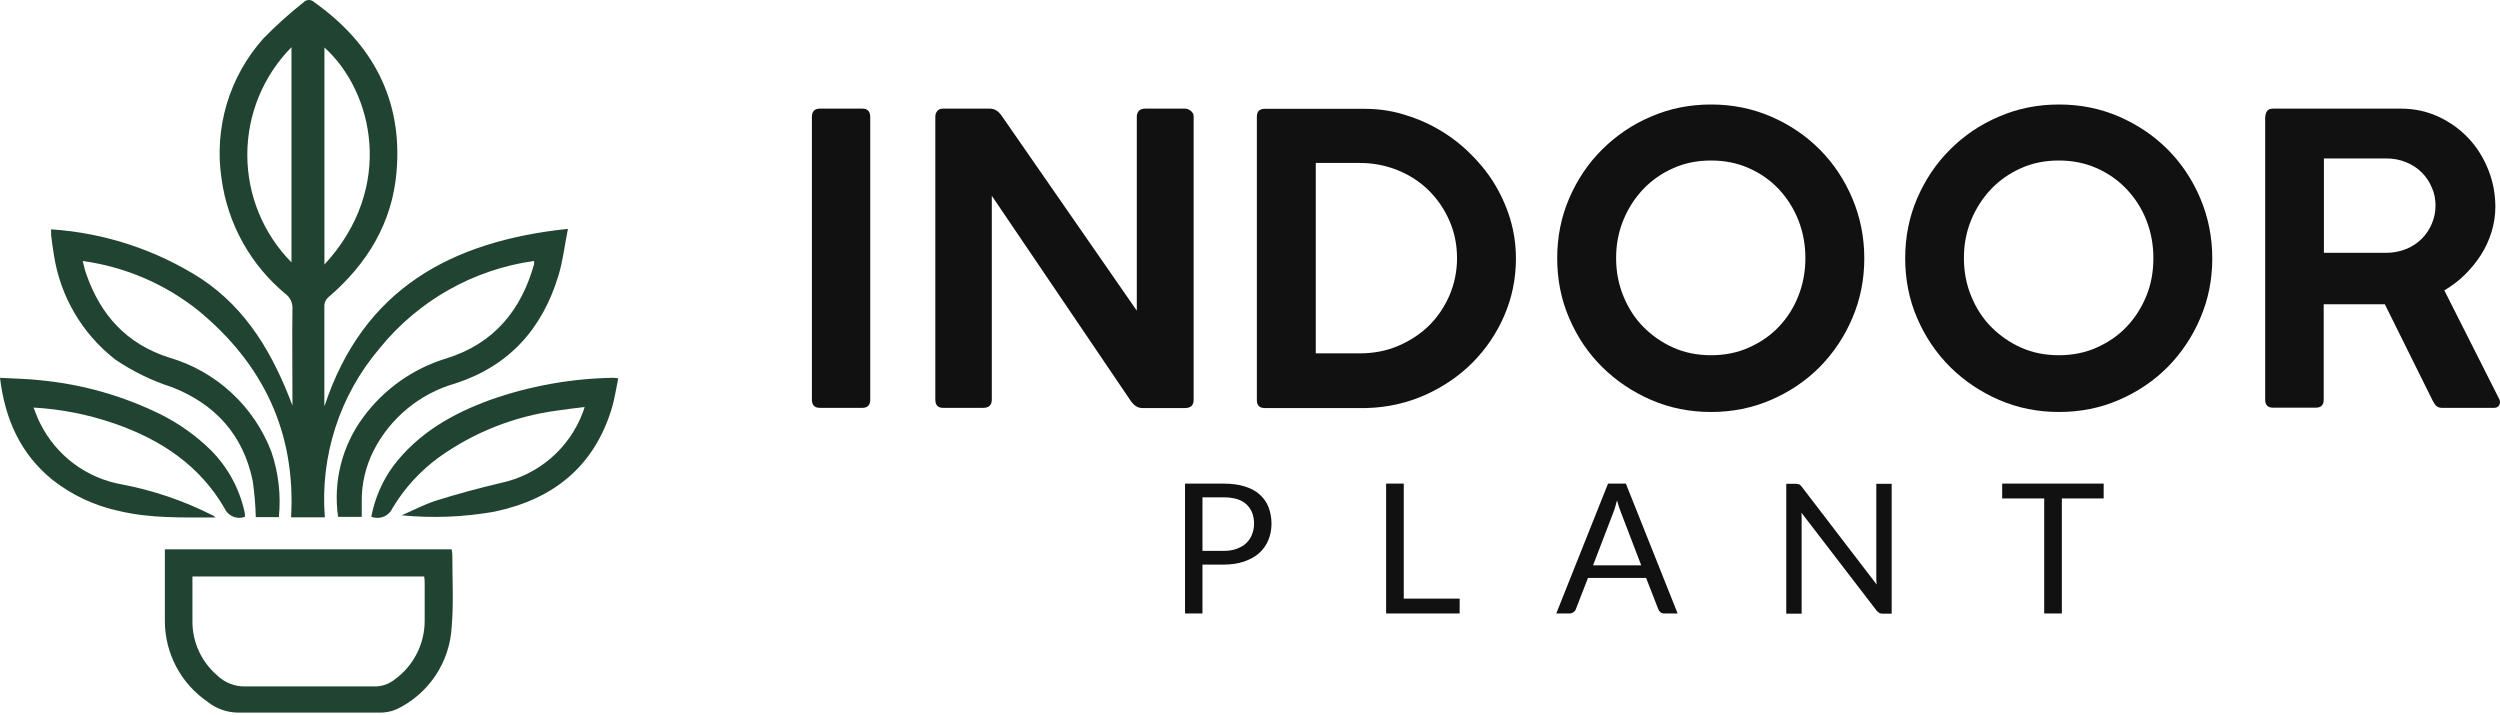 <svg xmlns="http://www.w3.org/2000/svg" width="311" height="89" viewBox="0 0 311 89" fill="none"><path d="M40.39 50.46C45.18 36 56.05 30 70.65 28.47C70.24 30.54 70.02 32.47 69.48 34.25C67.48 40.89 63.34 45.53 56.64 47.7C54.456 48.321 52.425 49.387 50.673 50.831C48.921 52.275 47.486 54.065 46.46 56.09C45.475 58.053 44.975 60.224 45 62.42V64.3H42.06C41.425 59.916 42.551 55.458 45.19 51.9C47.768 48.396 51.414 45.823 55.58 44.57C61.42 42.74 64.83 38.63 66.44 32.86C66.449 32.727 66.449 32.593 66.44 32.46C58.876 33.52 51.997 37.416 47.2 43.36C42.249 49.187 39.807 56.738 40.41 64.36H36.21C36.81 53.82 32.78 45.36 24.77 38.71C20.601 35.352 15.594 33.194 10.29 32.47C10.45 33.09 10.55 33.6 10.73 34.09C12.51 39.18 15.73 42.78 21.01 44.47C23.903 45.307 26.562 46.805 28.776 48.846C30.991 50.887 32.701 53.415 33.77 56.23C34.651 58.834 34.964 61.595 34.69 64.33H31.82C31.781 62.827 31.654 61.328 31.44 59.84C30.27 54.12 26.79 50.29 21.44 48.18C18.929 47.375 16.545 46.217 14.36 44.74C10.241 41.545 7.503 36.892 6.71 31.74C6.56 30.92 6.47 30.08 6.36 29.25C6.36 29.07 6.36 28.89 6.36 28.53C12.99 28.966 19.402 31.071 25 34.65C30.78 38.48 34 44.14 36.38 50.45C36.38 50.17 36.38 49.9 36.38 49.62C36.38 45.87 36.33 42.12 36.38 38.36C36.395 38.022 36.328 37.686 36.186 37.38C36.043 37.073 35.828 36.806 35.56 36.6C31.18 32.987 28.323 27.856 27.56 22.23C27.09 19.117 27.314 15.939 28.214 12.923C29.115 9.906 30.67 7.126 32.77 4.78C34.339 3.174 36.009 1.671 37.77 0.28C37.857 0.192 37.96 0.121 38.074 0.073C38.188 0.025 38.311 0 38.435 0C38.559 0 38.681 0.025 38.796 0.073C38.91 0.121 39.013 0.192 39.1 0.28C46.37 5.44 50.1 12.42 49.33 21.38C48.8 27.7 45.69 32.83 40.89 36.94C40.589 37.192 40.396 37.55 40.35 37.94C40.35 41.94 40.35 46.04 40.35 50.1C40.34 50.21 40.34 50.32 40.35 50.43L40.39 50.46ZM36.26 32.64V5.87C32.739 9.436 30.765 14.244 30.765 19.255C30.765 24.266 32.739 29.075 36.26 32.64ZM40.36 32.91C49.26 23.26 46.36 11.3 40.36 5.91V32.91Z" fill="#214332"></path><path d="M20.51 68.34H56.19C56.229 68.582 56.256 68.825 56.27 69.07C56.27 72.07 56.44 75.07 56.19 77.98C56.075 80.15 55.376 82.249 54.166 84.055C52.957 85.861 51.283 87.307 49.32 88.24C48.632 88.534 47.888 88.674 47.14 88.65C41.29 88.65 35.44 88.65 29.59 88.65C28.201 88.63 26.859 88.144 25.78 87.27C24.166 86.16 22.844 84.677 21.926 82.946C21.009 81.215 20.523 79.289 20.51 77.33C20.51 74.33 20.51 71.4 20.51 68.33V68.34ZM23.94 71.67C23.94 73.6 23.94 75.46 23.94 77.31C23.935 78.58 24.206 79.836 24.735 80.991C25.263 82.146 26.036 83.173 27 84C27.47 84.461 28.029 84.822 28.643 85.061C29.256 85.3 29.912 85.412 30.57 85.39C35.88 85.39 41.19 85.39 46.51 85.39C47.475 85.422 48.418 85.098 49.16 84.48C50.3 83.642 51.227 82.547 51.864 81.284C52.502 80.021 52.833 78.625 52.83 77.21C52.83 75.71 52.83 74.21 52.83 72.71C52.83 72.39 52.83 72.07 52.77 71.71H23.94V71.67Z" fill="#214332"></path><path d="M49.91 64.13C51.37 63.5 52.79 62.74 54.3 62.26C56.92 61.44 59.58 60.72 62.3 60.08C64.599 59.593 66.738 58.535 68.52 57.005C70.303 55.474 71.671 53.519 72.5 51.32C72.57 51.16 72.61 50.99 72.73 50.63C71.5 50.79 70.38 50.91 69.28 51.08C64.002 51.784 58.975 53.768 54.64 56.86C52.298 58.556 50.325 60.709 48.84 63.19C48.624 63.678 48.228 64.064 47.734 64.268C47.24 64.471 46.687 64.475 46.19 64.28C46.617 62.012 47.542 59.867 48.9 58C52 53.89 56.29 51.45 61 49.74C65.874 48.021 70.993 47.096 76.16 47C76.33 47 76.51 47 76.91 47.06C76.64 48.34 76.47 49.58 76.12 50.76C73.91 58.06 68.82 62.11 61.51 63.65C57.686 64.331 53.786 64.482 49.92 64.1L49.91 64.13Z" fill="#214332"></path><path d="M30.45 64.3C29.971 64.475 29.444 64.46 28.976 64.26C28.508 64.059 28.133 63.687 27.93 63.22C24.82 57.87 20 54.69 14.27 52.7C11.013 51.568 7.613 50.894 4.17 50.7C4.47 51.43 4.68 52.07 4.99 52.65C5.973 54.635 7.412 56.36 9.187 57.684C10.963 59.008 13.027 59.894 15.21 60.27C19.096 61.014 22.858 62.297 26.39 64.08C26.49 64.08 26.58 64.21 26.82 64.37C22.69 64.37 18.73 64.5 14.82 63.57C11.784 62.925 8.938 61.59 6.5 59.67C2.54 56.44 0.62 52.15 0 47C1.76 47.1 3.43 47.12 5.09 47.31C10.309 47.817 15.392 49.271 20.09 51.6C22.35 52.744 24.421 54.228 26.23 56C28.314 58.095 29.762 60.737 30.41 63.62C30.439 63.735 30.459 63.852 30.47 63.97C30.479 64.073 30.479 64.177 30.47 64.28L30.45 64.3Z" fill="#214332"></path><path d="M101 14.566C101 13.865 101.327 13.514 101.98 13.514H107.278C107.931 13.514 108.258 13.865 108.258 14.566V49.708C108.258 50.386 107.931 50.737 107.278 50.737H101.98C101.327 50.737 101 50.386 101 49.708V14.566Z" fill="#111111"></path><path d="M123.38 24.363V49.708C123.38 50.386 123.03 50.737 122.306 50.737H117.312C116.659 50.737 116.355 50.386 116.355 49.708V14.496C116.355 14.263 116.425 14.029 116.589 13.818C116.752 13.608 116.986 13.514 117.312 13.514H123.146C123.73 13.514 124.22 13.818 124.64 14.45L141.419 38.649V14.496C141.419 14.216 141.512 13.982 141.676 13.795C141.839 13.608 142.096 13.514 142.446 13.514H147.416C147.65 13.514 147.907 13.608 148.14 13.795C148.373 13.982 148.49 14.216 148.49 14.52V49.731C148.49 50.41 148.14 50.76 147.416 50.76H142.119C141.839 50.76 141.582 50.69 141.349 50.55C141.116 50.41 140.882 50.176 140.649 49.848L123.403 24.387L123.38 24.363Z" fill="#111111"></path><path d="M156.354 14.52C156.354 13.865 156.681 13.538 157.335 13.538H169.796C171.383 13.538 172.947 13.748 174.464 14.193C176.004 14.637 177.474 15.245 178.851 16.04C180.251 16.835 181.535 17.793 182.701 18.916C183.868 20.038 184.918 21.277 185.782 22.656C186.645 24.036 187.322 25.509 187.835 27.122C188.325 28.735 188.582 30.395 188.582 32.172C188.582 34.674 188.092 37.036 187.135 39.257C186.179 41.478 184.848 43.419 183.191 45.102C181.535 46.762 179.551 48.118 177.311 49.124C175.047 50.129 172.62 50.69 170.006 50.76H157.335C156.681 50.76 156.354 50.433 156.354 49.778V14.567V14.52ZM180.321 27.496C179.714 26.07 178.851 24.808 177.777 23.732C176.704 22.656 175.42 21.815 173.95 21.207C172.48 20.599 170.87 20.272 169.166 20.272H163.682V43.956H169.166C170.893 43.956 172.48 43.653 173.95 43.021C175.42 42.39 176.704 41.548 177.777 40.496C178.851 39.421 179.691 38.181 180.321 36.732C180.928 35.306 181.254 33.762 181.254 32.126C181.254 30.489 180.951 28.922 180.321 27.496Z" fill="#111111"></path><path d="M195.21 24.667C196.213 22.352 197.567 20.318 199.317 18.588C201.067 16.858 203.074 15.478 205.408 14.496C207.718 13.491 210.215 13 212.852 13C215.489 13 217.963 13.491 220.297 14.496C222.63 15.502 224.637 16.858 226.364 18.588C228.091 20.318 229.444 22.352 230.425 24.667C231.405 26.982 231.918 29.484 231.918 32.126C231.918 34.768 231.428 37.246 230.425 39.584C229.444 41.899 228.068 43.933 226.364 45.663C224.637 47.393 222.63 48.749 220.297 49.755C217.963 50.76 215.489 51.251 212.852 51.251C210.215 51.251 207.741 50.76 205.408 49.755C203.097 48.749 201.067 47.393 199.317 45.663C197.567 43.933 196.213 41.922 195.21 39.584C194.206 37.27 193.716 34.768 193.716 32.126C193.716 29.484 194.206 27.005 195.21 24.667ZM201.954 36.849C202.561 38.322 203.378 39.608 204.451 40.683C205.525 41.759 206.761 42.624 208.185 43.255C209.608 43.886 211.172 44.19 212.852 44.19C214.532 44.19 216.096 43.886 217.519 43.255C218.943 42.624 220.203 41.782 221.253 40.683C222.303 39.584 223.12 38.322 223.704 36.849C224.287 35.376 224.59 33.809 224.59 32.102C224.59 30.395 224.287 28.829 223.704 27.356C223.12 25.883 222.28 24.597 221.253 23.498C220.203 22.399 218.966 21.534 217.519 20.903C216.096 20.271 214.532 19.968 212.852 19.968C211.172 19.968 209.608 20.271 208.185 20.903C206.761 21.534 205.501 22.399 204.451 23.498C203.401 24.597 202.561 25.883 201.954 27.356C201.347 28.829 201.044 30.395 201.044 32.102C201.044 33.809 201.347 35.376 201.954 36.849Z" fill="#111111"></path><path d="M238.499 24.667C239.503 22.352 240.856 20.318 242.606 18.588C244.333 16.858 246.364 15.478 248.697 14.496C251.008 13.491 253.505 13 256.142 13C258.779 13 261.252 13.491 263.586 14.496C265.896 15.502 267.927 16.858 269.653 18.588C271.38 20.318 272.734 22.352 273.714 24.667C274.694 26.982 275.208 29.484 275.208 32.126C275.208 34.768 274.718 37.246 273.714 39.584C272.734 41.899 271.357 43.933 269.653 45.663C267.927 47.393 265.92 48.749 263.586 49.755C261.276 50.76 258.779 51.251 256.142 51.251C253.505 51.251 251.031 50.76 248.697 49.755C246.387 48.749 244.357 47.393 242.606 45.663C240.879 43.933 239.503 41.922 238.499 39.584C237.496 37.27 237.006 34.768 237.006 32.126C237.006 29.484 237.496 27.005 238.499 24.667ZM245.22 36.849C245.827 38.322 246.644 39.608 247.717 40.683C248.791 41.759 250.027 42.624 251.451 43.255C252.874 43.886 254.438 44.19 256.118 44.19C257.799 44.19 259.362 43.886 260.786 43.255C262.209 42.624 263.469 41.782 264.519 40.683C265.57 39.584 266.386 38.322 266.993 36.849C267.6 35.376 267.88 33.809 267.88 32.102C267.88 30.395 267.577 28.829 266.993 27.356C266.41 25.883 265.57 24.597 264.519 23.498C263.469 22.399 262.232 21.534 260.786 20.903C259.339 20.271 257.799 19.968 256.118 19.968C254.438 19.968 252.874 20.271 251.451 20.903C250.027 21.534 248.767 22.399 247.717 23.498C246.667 24.597 245.827 25.883 245.22 27.356C244.613 28.829 244.31 30.395 244.31 32.102C244.31 33.809 244.613 35.376 245.22 36.849Z" fill="#111111"></path><path d="M281.812 14.52C281.812 14.263 281.882 14.029 282.022 13.818C282.162 13.608 282.419 13.514 282.769 13.514H298.661C300.388 13.514 301.951 13.865 303.398 14.543C304.845 15.221 306.082 16.133 307.132 17.255C308.182 18.378 308.976 19.687 309.559 21.16C310.142 22.633 310.422 24.153 310.422 25.743C310.422 26.795 310.259 27.824 309.956 28.829C309.652 29.834 309.209 30.793 308.649 31.681C308.089 32.57 307.412 33.388 306.642 34.16C305.872 34.931 305.008 35.563 304.075 36.124L310.912 49.661C311.029 49.895 311.029 50.152 310.912 50.386C310.796 50.62 310.562 50.737 310.259 50.737H303.795C303.515 50.737 303.305 50.667 303.141 50.55C302.978 50.433 302.815 50.199 302.628 49.848L296.677 37.854H289.069V49.731C289.069 50.386 288.743 50.714 288.089 50.714H282.745C282.115 50.714 281.788 50.386 281.788 49.731V14.52H281.812ZM289.093 19.734V31.448H296.887C297.751 31.448 298.567 31.284 299.314 30.98C300.061 30.676 300.714 30.255 301.251 29.717C301.788 29.18 302.208 28.572 302.511 27.847C302.815 27.145 302.978 26.374 302.978 25.579C302.978 24.784 302.838 24.012 302.511 23.311C302.208 22.586 301.788 21.978 301.251 21.441C300.714 20.903 300.061 20.482 299.314 20.178C298.567 19.874 297.751 19.71 296.887 19.71H289.093V19.734Z" fill="#111111"></path><path d="M149.587 70.283V76.316H147.417V60.159H152.177C153.204 60.159 154.091 60.276 154.838 60.51C155.584 60.744 156.214 61.071 156.704 61.516C157.195 61.96 157.568 62.474 157.801 63.082C158.035 63.69 158.175 64.391 158.175 65.14C158.175 65.888 158.035 66.589 157.778 67.197C157.521 67.828 157.125 68.366 156.634 68.81C156.144 69.255 155.491 69.605 154.744 69.862C153.997 70.12 153.134 70.237 152.177 70.237H149.587V70.283ZM149.587 68.53H152.177C152.807 68.53 153.344 68.46 153.834 68.273C154.324 68.086 154.721 67.875 155.024 67.571C155.351 67.267 155.584 66.916 155.748 66.496C155.911 66.075 156.004 65.631 156.004 65.14C156.004 64.111 155.678 63.316 155.048 62.731C154.417 62.147 153.461 61.866 152.177 61.866H149.587V68.506V68.53Z" fill="#111111"></path><path d="M174.604 74.469H181.581V76.316H172.433V60.159H174.627V74.469H174.604Z" fill="#111111"></path><path d="M208.722 76.316H207.041C206.855 76.316 206.691 76.269 206.575 76.175C206.458 76.082 206.365 75.965 206.295 75.801L204.778 71.897H197.543L196.026 75.801C195.98 75.942 195.886 76.058 195.746 76.152C195.63 76.246 195.466 76.316 195.28 76.316H193.599L200.04 60.159H202.257L208.698 76.316H208.722ZM198.15 70.33H204.171L201.651 63.76C201.487 63.363 201.324 62.848 201.161 62.24C201.067 62.544 200.997 62.825 200.927 63.082C200.857 63.339 200.764 63.573 200.694 63.76L198.173 70.33H198.15Z" fill="#111111"></path><path d="M223.797 60.23C223.797 60.23 224.007 60.37 224.124 60.534L233.458 72.715C233.458 72.528 233.412 72.341 233.412 72.154C233.412 71.967 233.412 71.78 233.412 71.616V60.183H235.325V76.339H234.228C234.065 76.339 233.902 76.316 233.785 76.246C233.668 76.175 233.552 76.082 233.435 75.942L224.1 63.783C224.1 63.971 224.124 64.158 224.124 64.345C224.124 64.532 224.124 64.695 224.124 64.836V76.339H222.21V60.183H223.33C223.517 60.183 223.68 60.206 223.774 60.253L223.797 60.23Z" fill="#111111"></path><path d="M261.696 60.159V62.007H256.492V76.316H254.298V62.007H249.071V60.159H261.696Z" fill="#111111"></path></svg>